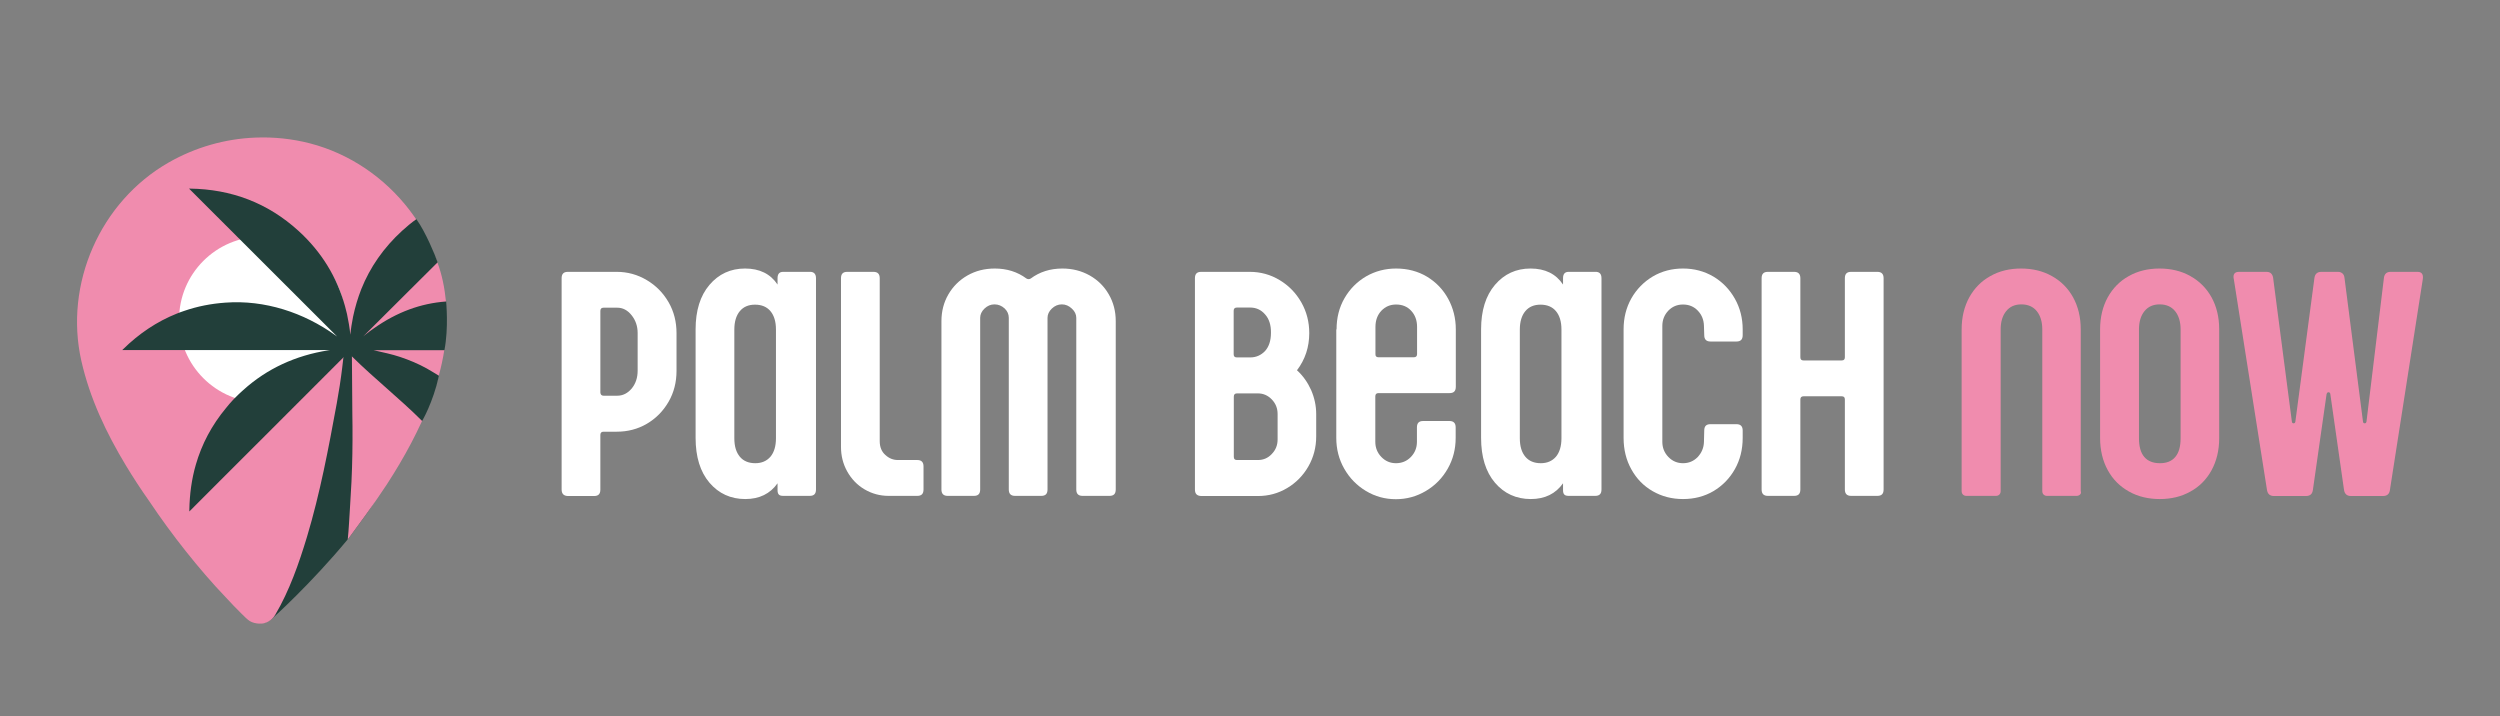 <svg xmlns="http://www.w3.org/2000/svg" xmlns:xlink="http://www.w3.org/1999/xlink" id="Layer_1" x="0px" y="0px" viewBox="0 0 1729.8 495.4" style="enable-background:new 0 0 1729.8 495.4;" xml:space="preserve"><rect x="0" y="0" width="1729.8" height="495.4" fill="#808080" stroke="none"/><style type="text/css">	.st0{fill:#223F3A;}	.st1{fill:#F08CAE;}	.st2{fill:#FFFFFF;}</style><g>	<g>		<path class="st0" d="M274.9,316.4c0,0-1.8,5-1.8,5c-6.9,11.4-11.7,23.4-19.6,34.3l-12.3,16.8l-0.6,0.7   c-25.6,30.9-51.5,54.1-51.5,54.1l-0.1,0.1c-0.2,0.2-0.4,0.4-0.6,0.6c-3.8,3.4-8.6,3.9-12.6,2.1c0,0,0,0,0,0c-2.4-1.1-4.5-3-6-5.5   c-12.3-21-28.8-80.4-28.8-80.4c0-0.1,86.6-87,93.5-102.3h42.3c0.1-0.2,0.1-0.4,0.2-0.6c-5.6-5.5-11.4-10.3-17.6-14.4   c-0.1,0-0.1-0.1-0.2-0.1c-0.3-0.2-0.6-0.4-0.9-0.6c0,0-0.1-0.1-0.1-0.1c-4.3-2.8-8.7-5.2-13.2-7.3c0,0,0,0-0.1,0   c-1.4-0.6-2.8-1.3-4.2-1.8c0,0,0,0,0,0c0,0-0.7-0.3-1-0.4v0c0-1.6-0.3-5-0.4-5.1c-0.5-4,51.8-9.7,51.8-9.7   c0.5,2.8-1.3,8.8-1.3,8.9C291,221.6,280.5,305.6,274.9,316.4z"></path>	</g>	<path class="st1" d="M307.4,242.3c-1.8,11.7-5.1,23.3-9.3,34.4c-3.9,10.3-8.5,20.2-13.6,29.9c-5.1,9.7-10.7,19.1-16.6,28.2  c-0.3,0.5-0.7,1-1,1.5c-4.4,6.7-9,13.3-13.7,19.8l-12.5,17.1l-0.1,0.2v0c0.8-7.6,1.1-15.2,1.6-22.8c0.4-5.8,0.7-11.5,1-17.3  c0.6-12.8,0.8-25.7,0.7-38.6l-0.1-8l-0.3-39.7l0-3.8l0-2.3c0-1.8-4.5,1.4-4.9,1.9c-1.1,1.3-0.8,2.8-1,4.5c0,0,0,0,0,0.1  c-0.2,2.3-0.5,4.6-0.8,6.9c-1,8.3-2.3,16.6-3.8,24.9c-5.7,31.1-11.5,62-20.6,92.3c-5.6,18.5-12.1,37.1-21.9,53.8  c-2.5,4.3-6.8,6.5-11.1,6.2c-2.3-0.1-4.6-0.6-6.6-1.8c-2-1.3-3.8-3.3-5.5-4.9c-3.7-3.6-7.2-7.3-10.7-11.1  c-9.9-10.3-19.2-21.2-28.1-32.4c-8.9-11.2-17.3-22.7-25.2-34.5c-5.8-8.2-11.2-16.5-16.1-24.6c-13.7-22.7-25-46.5-30.9-72.5  c-12-53.2,13-110.1,60.3-137.2c18.5-10.6,39.2-16.5,60.2-17.3c12.6-0.5,25.3,0.8,37.7,4c27.4,7.1,51.7,23.7,68.9,46.2  c1.6,2.1,3.1,4.2,4.6,6.4c0,0.1-0.8,2-0.7,2c6,9,11.6,18,15.4,27.9c3.2,8.5,5,17.8,5.9,27.1c0,0.2-0.7,0.3-0.7,0.5  c0.2,2.1-6.1,4.5-6,6.6c0.4,8.7,0.7,14.6-0.7,23.2C301.2,239.1,307.5,242,307.4,242.3z"></path>	<circle class="st2" cx="181.3" cy="221.1" r="57.4"></circle>	<path class="st0" d="M307.5,242.3h-49.1c0.3,0.1,0.6,0.1,0.9,0.2c5.5,1.3,11.7,2.5,17.6,4.5c6.3,2.1,12.5,4.7,18.3,7.9  c2.9,1.6,8.5,5.1,8.5,5.1s0,0.1,0,0.1c0,0,0,0.1,0,0.1c0,0.1,0,0.1-0.1,0.2c0,0,0,0.1,0,0.1c-4,17.9-11.4,30.6-11.5,30.8  c-15.4-15.4-32.8-29.1-48.4-44.5c-0.6-0.6-1.1-1.1-1.7-1.7c-0.3-0.3,1.4-2.4,1.1-2.7c-1.7,1.7-3.7,3.1-5.3,4.7  c-11.4,11.4-22.7,22.7-34,34c-7.8,7.8-15.6,15.6-23.4,23.4c-13.3,13.2-45.7,45.7-48.7,48.7l-0.7,0.7l0-1c0.2-11,1.6-21.4,4.5-31.4  c4.1-14.2,11-27.3,20.9-39.2c0.8-1,1.6-1.9,2.4-2.9c1.7-1.9,3.3-3.7,5.1-5.4c1.4-1.4,2.9-2.8,4.4-4.1  c16.5-14.9,36.2-23.9,58.8-27.5c0.5-0.1,0.9-0.1,1.4-0.2H84.6l0.4-0.4l0.2-0.2c11.1-10.9,23.4-19.1,37.1-24.6  c1.7-0.7,3.5-1.3,5.2-1.9c9-3.1,18.5-5,28.5-5.7c27.1-2,54.1,6.8,76.2,22.7c0.4,0.3,0.7,0.5,1.1,0.8  c-33.4-33.3-68.7-68.7-102.1-102l-0.4-0.4l0.6,0c28.7,0.4,53.9,9.9,75.2,29.3c16.1,14.7,26.6,32.2,32.1,52c0.5,1.8,1,3.7,1.4,5.5  c1,4.7,1.8,9.4,2.3,14.3c0.4-4.3,1.1-8.4,1.9-12.5c1.4-6.6,3.3-13,5.7-19.1c6-15,15.4-28.6,28.2-40.3c3.2-2.9,6.4-5.6,9.8-8  c0,0,0.1,0,0.1-0.1c0,0.1,0.1,0.1,0.1,0.2c6.3,8.8,12.9,24.8,14.6,29.7c-6.2,6.1-12.4,12.3-18.6,18.5c-8.7,8.7-17.5,17.5-26.5,26.4  c-2.1,2.1-4.3,4.3-6.4,6.4c0.4-0.3,0.8-0.7,1.2-1c2.1-1.7,4.2-3.3,6.3-4.7c15.9-11.2,32.3-17.2,49.9-18.5l0,0  C308.7,209.1,310.5,226.8,307.5,242.3z"></path></g><g>	<path class="st2" d="M388.6,338.7V192.5c0-3,1.4-4.4,4.3-4.4h33.8c7.5,0,14.4,1.9,20.8,5.7c6.4,3.8,11.4,8.9,15.1,15.3  c3.7,6.4,5.5,13.6,5.5,21.4v26.1c0,7.8-1.8,15-5.5,21.4c-3.7,6.4-8.7,11.5-15,15.2c-6.3,3.7-13.3,5.5-20.9,5.5h-9.1  c-1.4,0-2.2,0.7-2.2,2.2v37.9c0,3-1.4,4.4-4.3,4.4h-18.2C390.1,343.1,388.6,341.7,388.6,338.7z M417.6,273.8h9.5  c3.9,0,7.2-1.7,10-5c2.7-3.3,4.1-7.4,4.1-12.3v-26.1c0-4.7-1.4-8.8-4.2-12.3c-2.8-3.5-6.1-5.2-9.9-5.2h-9.5c-1.4,0-2.2,0.7-2.2,2.2  v56.5C415.5,273,416.2,273.8,417.6,273.8z"></path>	<path class="st2" d="M564.6,192.5v146.2c0,3-1.4,4.4-4.3,4.4h-18.4c-1.4,0-2.5-0.3-3-0.9c-0.6-0.6-0.9-1.6-0.9-3.1v-4.7  c-5.1,7.2-12.5,10.9-22.3,10.9c-10.1,0-18.4-3.8-24.8-11.3c-6.4-7.5-9.6-17.9-9.6-31v-75.1c0-13,3.2-23.3,9.6-30.8  c6.4-7.5,14.6-11.3,24.6-11.3c10.1,0,17.6,3.7,22.5,11.1v-4.4c0-3,1.3-4.4,3.9-4.4h18.4C563.1,188,564.6,189.5,564.6,192.5z   M533.1,316c2.5-3,3.8-7.3,3.8-12.7v-75.3c0-5.5-1.3-9.7-3.8-12.7c-2.5-3-6.1-4.5-10.7-4.5c-4.5,0-8,1.5-10.5,4.5  c-2.5,3-3.8,7.3-3.8,12.7v75.3c0,5.5,1.3,9.7,3.8,12.7c2.5,3,6.1,4.5,10.7,4.5C527,320.5,530.5,319,533.1,316z"></path>	<path class="st2" d="M581.9,192.5c0-3,1.4-4.4,4.3-4.4h18.2c2.9,0,4.3,1.5,4.3,4.4v112.8c0,4,1.3,7.2,3.9,9.5  c2.6,2.4,5.5,3.5,8.7,3.5h13.4c2.9,0,4.3,1.5,4.3,4.4v16c0,3-1.4,4.4-4.3,4.4h-19.9c-5.9,0-11.5-1.5-16.6-4.5  c-5.1-3-9.1-7.2-12-12.4c-2.9-5.2-4.3-10.9-4.3-16.9V192.5z"></path>	<path class="st2" d="M741.6,213.5c-2-1.9-4.3-2.9-6.9-2.9c-2.6,0-4.9,1-6.9,2.9c-2,1.9-3,4.1-3,6.4v118.8c0,3-1.4,4.4-4.3,4.4  h-18.2c-2.9,0-4.3-1.5-4.3-4.4V219.9c0-2.5-1-4.7-2.9-6.5c-2-1.8-4.3-2.8-7-2.8c-2.6,0-4.9,1-6.9,2.9c-2,1.9-3,4.1-3,6.4v118.8  c0,3-1.4,4.4-4.3,4.4h-18.2c-2.9,0-4.3-1.5-4.3-4.4V222.2c0-6.8,1.6-13,4.8-18.5c3.2-5.5,7.6-9.9,13.2-13.1  c5.6-3.2,11.9-4.8,18.9-4.8c8.4,0,15.7,2.3,21.9,6.9c1,0.6,2,0.6,3,0c6.2-4.6,13.5-6.9,21.9-6.9c6.9,0,13.2,1.6,18.9,4.8  c5.6,3.2,10,7.5,13.2,13.1c3.2,5.5,4.8,11.7,4.8,18.5v116.5c0,3-1.4,4.4-4.3,4.4H749c-2.9,0-4.3-1.5-4.3-4.4V219.9  C744.7,217.6,743.7,215.4,741.6,213.5z"></path>	<path class="st2" d="M826.8,338.7V192.5c0-3,1.4-4.4,4.3-4.4h33.6c7.5,0,14.4,1.9,20.7,5.7c6.3,3.8,11.3,8.9,15,15.4  c3.7,6.5,5.5,13.6,5.5,21.3c0,9.6-2.8,18.2-8.5,25.7c4.2,3.8,7.4,8.4,9.8,13.7c2.3,5.3,3.5,10.9,3.5,16.6v15.5  c0,7.5-1.8,14.4-5.4,20.7c-3.6,6.3-8.5,11.3-14.7,15c-6.2,3.7-12.9,5.5-20.2,5.5h-39.2C828.2,343.1,826.8,341.7,826.8,338.7z   M875.3,217.5c-2.7-3.1-6.1-4.7-10.2-4.7h-9.3c-1.4,0-2.2,0.7-2.2,2.2v30.1c0,1.5,0.7,2.2,2.2,2.2h9.3c4,0,7.4-1.5,10.2-4.4  c2.7-3,4.1-7.2,4.1-12.6C879.5,224.9,878.1,220.6,875.3,217.5z M884,286.4c0-3.8-1.3-7.2-4-10c-2.7-2.8-5.9-4.2-9.6-4.2h-14.5  c-1.4,0-2.2,0.7-2.2,2.2v41.7c0,1.5,0.7,2.2,2.2,2.2h14.5c3.8,0,7-1.4,9.6-4.2c2.7-2.8,4-6.1,4-10V286.4z"></path>	<path class="st2" d="M924.8,227.9c0-8,1.8-15.2,5.5-21.6c3.7-6.4,8.7-11.4,15-15.1c6.3-3.6,13.2-5.4,20.7-5.4  c7.9,0,15.1,1.9,21.3,5.6c6.3,3.8,11.2,8.9,14.7,15.3c3.5,6.4,5.3,13.5,5.3,21.2v39.7c0,3-1.4,4.4-4.3,4.4h-49.2  c-1.4,0-2.2,0.7-2.2,2.2v31.5c0,4.1,1.4,7.6,4.2,10.5c2.8,2.9,6.2,4.3,10.1,4.3c4,0,7.5-1.4,10.3-4.3c2.8-2.9,4.2-6.4,4.2-10.5v-10  c0-3,1.4-4.4,4.3-4.4h18.2c2.9,0,4.3,1.5,4.3,4.4v7.3c0,7.7-1.8,14.8-5.5,21.3c-3.7,6.5-8.7,11.6-15.1,15.4  c-6.4,3.8-13.3,5.7-20.8,5.7c-7.5,0-14.4-1.9-20.7-5.7c-6.3-3.8-11.3-8.9-15-15.4c-3.7-6.5-5.5-13.6-5.5-21.3V227.9z M953.8,247.2  h24.5c1.4,0,2.2-0.7,2.2-2.2v-18.8c0-4.6-1.4-8.3-4.1-11.2c-2.7-2.9-6.2-4.3-10.4-4.3c-4,0-7.4,1.4-10.2,4.3  c-2.7,2.9-4.1,6.6-4.1,11.2V245C951.6,246.5,952.4,247.2,953.8,247.2z"></path>	<path class="st2" d="M1108.1,192.5v146.2c0,3-1.4,4.4-4.3,4.4h-18.4c-1.4,0-2.5-0.3-3-0.9c-0.6-0.6-0.9-1.6-0.9-3.1v-4.7  c-5.1,7.2-12.5,10.9-22.3,10.9c-10.1,0-18.4-3.8-24.8-11.3c-6.4-7.5-9.6-17.9-9.6-31v-75.1c0-13,3.2-23.3,9.6-30.8  c6.4-7.5,14.6-11.3,24.6-11.3c10.1,0,17.6,3.7,22.5,11.1v-4.4c0-3,1.3-4.4,3.9-4.4h18.4C1106.7,188,1108.1,189.5,1108.1,192.5z   M1076.6,316c2.5-3,3.8-7.3,3.8-12.7v-75.3c0-5.5-1.3-9.7-3.8-12.7c-2.5-3-6.1-4.5-10.7-4.5c-4.5,0-8,1.5-10.5,4.5  c-2.5,3-3.8,7.3-3.8,12.7v75.3c0,5.5,1.3,9.7,3.8,12.7c2.5,3,6.1,4.5,10.7,4.5C1070.5,320.5,1074,319,1076.6,316z"></path>	<path class="st2" d="M1201.5,236.3h-18c-2.9,0-4.3-1.5-4.3-4.4l-0.2-6.4c-0.1-4.3-1.6-7.8-4.3-10.6c-2.7-2.8-6.1-4.2-10.2-4.2  c-4,0-7.4,1.4-10.2,4.3c-2.7,2.9-4.1,6.4-4.1,10.5v80.2c0,4.1,1.4,7.6,4.2,10.5c2.8,2.9,6.2,4.3,10.1,4.3c4,0,7.4-1.4,10.2-4.3  c2.7-2.9,4.2-6.4,4.3-10.5l0.2-7.8c0-3,1.4-4.4,4.3-4.4h18c2.9,0,4.3,1.5,4.3,4.4v5.1c0,8-1.8,15.2-5.4,21.6  c-3.6,6.4-8.6,11.5-14.8,15.2c-6.3,3.7-13.3,5.5-21.1,5.5c-7.7,0-14.6-1.8-20.9-5.4c-6.3-3.6-11.2-8.6-14.8-15.1  c-3.6-6.4-5.4-13.7-5.4-21.8v-75.1c0-8,1.8-15.1,5.4-21.5c3.6-6.3,8.6-11.4,14.8-15.1c6.3-3.7,13.3-5.5,20.9-5.5  c7.8,0,14.8,1.9,21.1,5.6c6.3,3.8,11.2,8.9,14.8,15.3c3.6,6.4,5.4,13.5,5.4,21.2v4C1205.8,234.9,1204.4,236.3,1201.5,236.3z"></path>	<path class="st2" d="M1276.5,247.2v-54.7c0-3,1.4-4.4,4.3-4.4h18.2c2.9,0,4.3,1.5,4.3,4.4v146.2c0,3-1.4,4.4-4.3,4.4h-18.2  c-2.9,0-4.3-1.5-4.3-4.4v-62.3c0-1.5-0.7-2.2-2.2-2.2h-26.4c-1.4,0-2.2,0.7-2.2,2.2v62.3c0,3-1.4,4.4-4.3,4.4h-18.2  c-2.9,0-4.3-1.5-4.3-4.4V192.5c0-3,1.4-4.4,4.3-4.4h18.2c2.9,0,4.3,1.5,4.3,4.4v54.7c0,1.5,0.7,2.2,2.2,2.2h26.4  C1275.8,249.4,1276.5,248.7,1276.5,247.2z"></path>	<path class="st1" d="M1439.2,342.2c-0.6,0.6-1.4,0.9-2.4,0.9h-20.4c-1,0-1.8-0.3-2.4-0.9c-0.6-0.6-0.9-1.4-0.9-2.4V227.9  c0-5.3-1.3-9.5-3.8-12.6c-2.5-3.1-6.1-4.7-10.7-4.7c-4.5,0-8,1.6-10.5,4.7c-2.5,3.1-3.8,7.3-3.8,12.6v111.9c0,1-0.3,1.8-0.9,2.4  c-0.6,0.6-1.4,0.9-2.4,0.9h-20.4c-1,0-1.8-0.3-2.4-0.9c-0.6-0.6-0.9-1.4-0.9-2.4V227.9c0-8.4,1.8-15.8,5.3-22.2  c3.5-6.3,8.4-11.3,14.6-14.7c6.2-3.5,13.3-5.2,21.2-5.2c7.9,0,15.1,1.7,21.3,5.2c6.3,3.5,11.2,8.4,14.7,14.7  c3.5,6.4,5.3,13.7,5.3,22.2v111.9C1440.1,340.8,1439.8,341.7,1439.2,342.2z"></path>	<path class="st1" d="M1453.1,227.9c0-8.4,1.8-15.8,5.3-22.2c3.5-6.3,8.4-11.3,14.6-14.7c6.2-3.5,13.3-5.2,21.2-5.2  c7.9,0,15.1,1.7,21.3,5.2c6.3,3.5,11.2,8.4,14.7,14.7c3.5,6.4,5.3,13.7,5.3,22.2v75.3c0,8.4-1.8,15.8-5.3,22.2  c-3.5,6.4-8.4,11.3-14.6,14.7c-6.2,3.5-13.3,5.2-21.2,5.2c-7.9,0-15.1-1.7-21.3-5.2c-6.3-3.5-11.2-8.4-14.7-14.8  c-3.5-6.4-5.3-13.8-5.3-22.3V227.9z M1508.8,227.9c0-5.3-1.3-9.5-3.8-12.6c-2.5-3.1-6.1-4.7-10.7-4.7c-4.5,0-8,1.6-10.5,4.7  c-2.5,3.1-3.8,7.3-3.8,12.6v75.3c0,5.8,1.2,10.1,3.7,13c2.5,2.9,6.1,4.3,10.8,4.3c4.6,0,8.2-1.4,10.6-4.3c2.5-2.9,3.7-7.2,3.7-13  V227.9z"></path>	<path class="st1" d="M1545.4,191.6c0-2.4,1.3-3.5,3.9-3.5h18.9c2.6,0,4.1,1.3,4.6,4l13,99.7c0.1,0.7,0.5,1.1,1.2,1.1s1-0.4,1.2-1.1  l13.2-99.5c0.4-2.8,2-4.2,4.8-4.2h11.5c1.3,0,2.3,0.4,3.1,1.1c0.8,0.7,1.3,1.8,1.4,3.1l12.8,99.5c0.1,0.7,0.5,1.1,1.2,1.1  c0.7,0,1-0.4,1.2-1.1l12.1-99.7c0.4-2.7,2-4,4.6-4h18.6c2.9,0,4.1,1.6,3.7,4.9l-22.8,146.2c-0.4,2.7-2,4-4.8,4h-22.1  c-2.7,0-4.3-1.3-4.8-4l-9.5-66.5c-0.1-0.9-0.6-1.3-1.3-1.3c-0.6,0-1,0.4-1.3,1.3l-9.5,66.5c-0.4,2.7-2,4-4.8,4h-22.1  c-2.7,0-4.3-1.3-4.8-4l-23-146.2C1545.5,192.6,1545.4,192.2,1545.4,191.6z"></path></g></svg>
